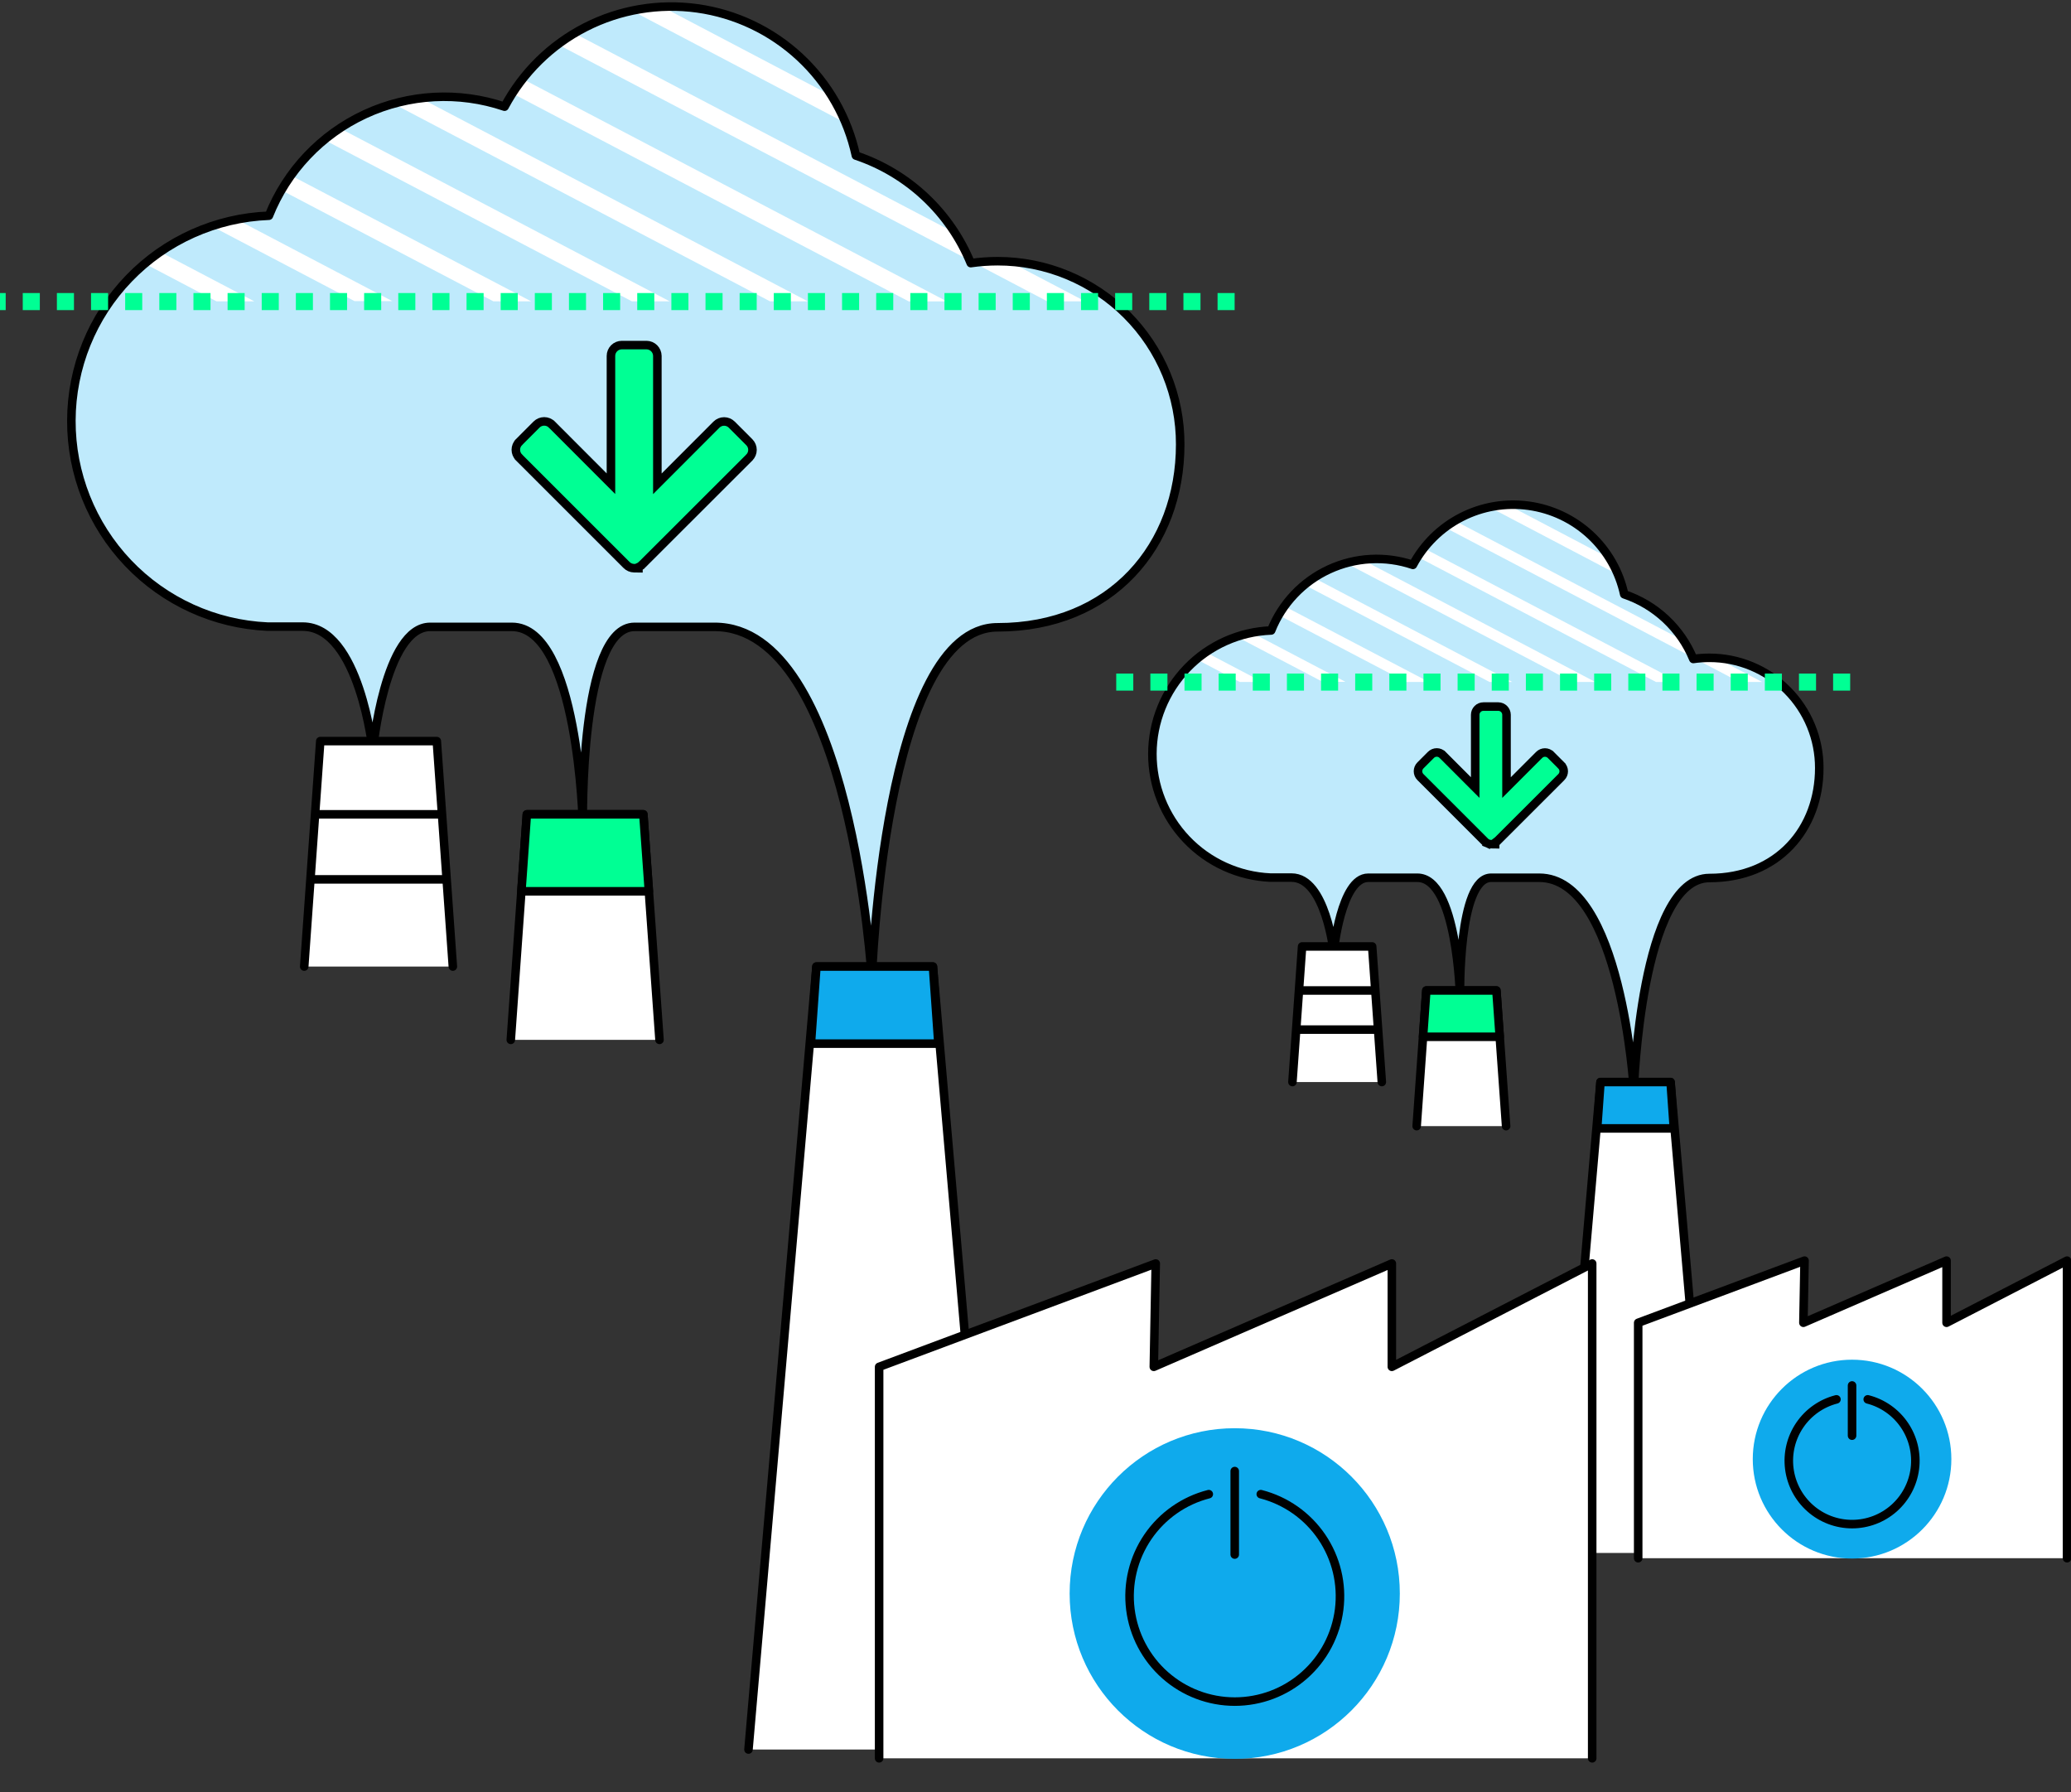 <svg width="364" height="315" viewBox="0 0 364 315" fill="none" xmlns="http://www.w3.org/2000/svg">
<rect x="0" y="0" width="364" height="315" fill="#333333" stroke="none"/>
<g clip-path="url(#clip0_163_271)">
<path d="M300.45 115.608C299.501 115.61 298.553 115.678 297.614 115.812C296.523 113.156 294.874 110.766 292.78 108.805C290.685 106.843 288.193 105.356 285.473 104.444C284.605 100.444 282.531 96.807 279.533 94.024C276.535 91.242 272.756 89.447 268.706 88.884C264.657 88.32 260.532 89.014 256.89 90.873C253.247 92.731 250.262 95.664 248.337 99.275C243.5 97.641 238.222 97.925 233.588 100.069C228.954 102.213 225.317 106.054 223.425 110.801C217.827 111.014 212.528 113.386 208.637 117.42C204.745 121.455 202.562 126.84 202.544 132.449C202.526 138.058 204.674 143.457 208.54 147.516C212.406 151.576 217.689 153.981 223.286 154.231H226.993C232.998 154.231 234.407 167.306 234.407 167.306C234.407 167.306 235.677 154.258 240.478 154.258H249.106C256.14 154.258 256.613 175.11 256.613 175.11C256.613 175.11 256.224 154.258 262.081 154.258H270.533C284.954 154.258 287.16 191.424 287.16 191.424C287.16 191.424 288.393 154.305 300.45 154.305C312.508 154.305 319.755 145.656 319.755 134.975C319.761 132.433 319.266 129.915 318.299 127.565C317.331 125.215 315.91 123.079 314.117 121.28C312.323 119.481 310.193 118.053 307.848 117.08C305.503 116.107 302.989 115.606 300.45 115.608Z" fill="#BFEAFC"/>
<path d="M225.779 106.56C225.417 107.061 225.074 107.581 224.759 108.11L247.15 119.849H251.145L225.779 106.56Z" fill="white"/>
<path d="M230.941 101.567C230.37 101.946 229.819 102.355 229.291 102.792L261.794 119.849H265.788L230.941 101.567Z" fill="white"/>
<path d="M211.979 114.652C211.413 115.042 210.876 115.459 210.357 115.895L217.882 119.849H221.877L211.979 114.652Z" fill="white"/>
<path d="M220.023 111.2C219.124 111.372 218.239 111.608 217.373 111.905L232.479 119.83H236.474L220.023 111.2Z" fill="white"/>
<path d="M253.981 92.705L297.54 115.543C297.112 114.532 296.598 113.56 296.001 112.638L255.723 91.527C255.121 91.887 254.54 92.281 253.981 92.705Z" fill="white"/>
<path d="M239.486 98.394C238.509 98.514 237.543 98.706 236.594 98.969L276.391 119.849H280.385L239.486 98.394Z" fill="white"/>
<path d="M265.019 88.733C263.935 88.776 262.856 88.909 261.794 89.132L284.37 100.992C283.955 99.999 283.463 99.04 282.897 98.124L265.019 88.733Z" fill="white"/>
<path d="M301.72 115.663C301.303 115.663 300.876 115.608 300.45 115.608C299.613 115.612 298.778 115.668 297.948 115.775L305.705 119.849H309.699L301.72 115.663Z" fill="white"/>
<path d="M250.264 96.352C249.876 96.843 249.514 97.354 249.18 97.883L291.062 119.858H295.093L250.264 96.352Z" fill="white"/>
<path d="M300.45 115.608C299.501 115.61 298.553 115.678 297.614 115.812C296.523 113.156 294.874 110.766 292.78 108.805C290.685 106.843 288.193 105.356 285.473 104.444C284.605 100.444 282.531 96.807 279.533 94.024C276.535 91.242 272.756 89.447 268.706 88.884C264.657 88.32 260.532 89.014 256.89 90.873C253.247 92.731 250.262 95.664 248.337 99.275C243.5 97.641 238.222 97.925 233.588 100.069C228.954 102.213 225.317 106.054 223.425 110.801C217.827 111.014 212.528 113.386 208.637 117.42C204.745 121.455 202.562 126.84 202.544 132.449C202.526 138.058 204.674 143.457 208.54 147.516C212.406 151.576 217.689 153.981 223.286 154.231V154.231H226.993C232.998 154.231 234.407 167.306 234.407 167.306C234.407 167.306 235.677 154.258 240.478 154.258H249.106C256.14 154.258 256.613 175.11 256.613 175.11C256.613 175.11 256.224 154.258 262.081 154.258H270.533C284.954 154.258 287.16 191.424 287.16 191.424C287.16 191.424 288.392 154.305 300.45 154.305C312.508 154.305 319.755 145.656 319.755 134.975C319.761 132.433 319.266 129.915 318.299 127.565C317.331 125.215 315.91 123.079 314.117 121.28C312.323 119.481 310.193 118.053 307.848 117.08C305.503 116.107 302.989 115.606 300.45 115.608V115.608Z" stroke="black" stroke-width="1.5" stroke-linecap="round" stroke-linejoin="round"/>
<path d="M248.995 197.911L250.691 174.071H263.008L264.713 197.911" fill="white"/>
<path d="M248.995 197.911L250.691 174.071H263.008L264.713 197.911" stroke="black" stroke-width="1.5" stroke-linecap="round" stroke-linejoin="round"/>
<path d="M263.592 182.209L263.008 174.071H250.691L250.116 182.209H263.592Z" fill="#00FF94" stroke="black" stroke-width="1.5" stroke-linecap="round" stroke-linejoin="round"/>
<path d="M227.16 190.162L228.856 166.332H241.173L242.869 190.162" fill="white"/>
<path d="M227.16 190.162L228.856 166.332H241.173L242.869 190.162" stroke="black" stroke-width="1.5" stroke-linecap="round" stroke-linejoin="round"/>
<path d="M274.12 272.92L281.303 190.162H293.62L300.802 272.92" fill="white"/>
<path d="M274.12 272.92L281.303 190.162H293.62L300.802 272.92" stroke="black" stroke-width="1.5" stroke-linecap="round" stroke-linejoin="round"/>
<path d="M294.194 198.31L293.62 190.162H281.303L280.719 198.31H294.194Z" fill="#0FAAEC" stroke="black" stroke-width="1.5" stroke-linecap="round" stroke-linejoin="round"/>
<path d="M228.3 174.071H241.747" stroke="black" stroke-width="1.5" stroke-miterlimit="10"/>
<path d="M227.818 180.947H242.211" stroke="black" stroke-width="1.5" stroke-miterlimit="10"/>
<path d="M262.024 148.355L262.785 148.365V148.135C262.883 148.075 262.974 148.004 263.056 147.921C263.057 147.921 263.057 147.921 263.057 147.921L274.418 136.573L274.419 136.572C274.69 136.3 274.841 135.933 274.841 135.55C274.841 135.167 274.69 134.8 274.419 134.529L274.419 134.528L272.566 132.673C272.566 132.673 272.566 132.673 272.566 132.673C272.565 132.673 272.565 132.672 272.565 132.672C272.295 132.401 271.927 132.249 271.544 132.248L271.543 132.248C271.159 132.249 270.792 132.401 270.522 132.672C270.521 132.672 270.521 132.673 270.521 132.673C270.521 132.673 270.521 132.673 270.521 132.673L264.786 138.415V125.621H264.786L264.786 125.611C264.781 125.232 264.629 124.87 264.361 124.601C264.093 124.333 263.731 124.18 263.351 124.175L263.351 124.175H263.341H260.728C260.344 124.175 259.977 124.327 259.706 124.599C259.435 124.87 259.283 125.237 259.283 125.621V138.406L253.548 132.663L253.547 132.663C253.276 132.392 252.909 132.239 252.526 132.239C252.142 132.239 251.775 132.392 251.504 132.663L251.504 132.663L249.65 134.519L249.65 134.519C249.379 134.791 249.228 135.158 249.228 135.541C249.228 135.924 249.379 136.291 249.65 136.562L249.651 136.563L261.009 147.917C261.14 148.052 261.296 148.16 261.469 148.235L261.743 147.605L261.469 148.235C261.644 148.311 261.833 148.352 262.024 148.355ZM262.035 147.595L262.035 147.604L262.035 147.595ZM261.339 147.595L261.543 147.391L261.33 147.605L261.339 147.595Z" fill="#00FF94" stroke="black" stroke-width="1.5"/>
<path d="M363.305 273.848V221.547L342.128 232.469V221.547L316.965 232.469L317.169 221.547L287.929 232.469V273.848" fill="white"/>
<path d="M363.305 273.848V221.547L342.128 232.469V221.547L316.965 232.469L317.169 221.547L287.929 232.469V273.848" stroke="black" stroke-width="1.5" stroke-linecap="round" stroke-linejoin="round"/>
<path d="M325.519 273.905C335.157 273.905 342.971 266.082 342.971 256.432C342.971 246.781 335.157 238.958 325.519 238.958C315.881 238.958 308.068 246.781 308.068 256.432C308.068 266.082 315.881 273.905 325.519 273.905Z" fill="#0FAAEC"/>
<path d="M328.272 245.927C330.897 246.597 333.188 248.204 334.714 250.447C336.24 252.689 336.896 255.412 336.559 258.104C336.221 260.796 334.914 263.272 332.882 265.067C330.85 266.863 328.234 267.853 325.524 267.853C322.814 267.853 320.197 266.863 318.166 265.067C316.134 263.272 314.826 260.796 314.489 258.104C314.151 255.412 314.807 252.689 316.333 250.447C317.859 248.204 320.15 246.597 322.776 245.927" stroke="black" stroke-width="1.5" stroke-linecap="round" stroke-linejoin="round"/>
<path d="M325.519 243.486V252.311" stroke="black" stroke-width="1.5" stroke-linecap="round" stroke-linejoin="round"/>
<path d="M190.189 119.875L325.509 119.876" stroke="#00FF94" stroke-width="3" stroke-dasharray="3 3"/>
</g>
<g clip-path="url(#clip1_163_271)">
<path d="M175.334 45.904C173.756 45.907 172.181 46.02 170.619 46.243C168.805 41.827 166.063 37.853 162.58 34.592C159.097 31.331 154.954 28.858 150.432 27.342C148.988 20.691 145.54 14.643 140.555 10.017C135.569 5.39 129.286 2.406 122.553 1.469C115.82 0.532 108.962 1.686 102.905 4.776C96.849 7.866 91.885 12.743 88.684 18.747C80.642 16.03 71.865 16.503 64.16 20.067C56.456 23.632 50.408 30.018 47.262 37.911C37.955 38.265 29.144 42.209 22.674 48.918C16.203 55.626 12.573 64.58 12.543 73.906C12.514 83.232 16.086 92.209 22.514 98.959C28.941 105.708 37.726 109.709 47.031 110.123H53.195C63.181 110.123 65.523 131.863 65.523 131.863C65.523 131.863 67.634 110.169 75.616 110.169H89.963C101.659 110.169 102.445 144.84 102.445 144.84C102.445 144.84 101.798 110.169 111.537 110.169H125.591C149.569 110.169 153.236 171.965 153.236 171.965C153.236 171.965 155.286 110.246 175.334 110.246C195.382 110.246 207.433 95.866 207.433 78.106C207.443 73.879 206.62 69.692 205.011 65.785C203.403 61.877 201.04 58.326 198.058 55.335C195.076 52.343 191.534 49.97 187.634 48.352C183.735 46.734 179.555 45.902 175.334 45.904Z" fill="#BFEAFC"/>
<path d="M51.176 30.86C50.575 31.693 50.005 32.557 49.481 33.436L86.712 52.955H93.353L51.176 30.86Z" fill="white"/>
<path d="M59.76 22.558C58.81 23.189 57.895 23.869 57.017 24.595L111.059 52.955H117.701L59.76 22.558Z" fill="white"/>
<path d="M28.231 44.315C27.291 44.963 26.397 45.657 25.534 46.382L38.047 52.955H44.689L28.231 44.315Z" fill="white"/>
<path d="M41.607 38.575C40.112 38.862 38.639 39.254 37.2 39.747L62.318 52.924H68.959L41.607 38.575Z" fill="white"/>
<path d="M98.069 7.823L170.495 45.796C169.784 44.115 168.928 42.499 167.937 40.966L100.966 5.863C99.965 6.463 98.998 7.117 98.069 7.823Z" fill="white"/>
<path d="M73.968 17.281C72.344 17.481 70.737 17.801 69.16 18.238L135.33 52.955H141.972L73.968 17.281Z" fill="white"/>
<path d="M116.422 1.219C114.619 1.29 112.825 1.512 111.059 1.882L148.598 21.602C147.908 19.95 147.089 18.356 146.148 16.834L116.422 1.219Z" fill="white"/>
<path d="M177.445 45.996C176.752 45.996 176.043 45.904 175.334 45.904C173.943 45.911 172.553 46.003 171.173 46.181L184.071 52.955H190.713L177.445 45.996Z" fill="white"/>
<path d="M91.889 13.887C91.243 14.703 90.642 15.553 90.086 16.433L159.724 52.971H166.427L91.889 13.887Z" fill="white"/>
<path d="M175.334 45.904C173.756 45.907 172.181 46.02 170.619 46.243C168.805 41.827 166.063 37.853 162.58 34.592C159.097 31.331 154.954 28.858 150.432 27.342C148.988 20.691 145.54 14.643 140.555 10.017C135.569 5.39 129.286 2.406 122.553 1.469C115.82 0.532 108.962 1.686 102.905 4.776C96.849 7.866 91.885 12.743 88.684 18.747C80.642 16.03 71.865 16.503 64.16 20.067C56.456 23.632 50.408 30.018 47.262 37.911C37.955 38.265 29.144 42.209 22.674 48.918C16.203 55.626 12.573 64.58 12.543 73.906C12.514 83.232 16.086 92.209 22.514 98.959C28.941 105.708 37.726 109.709 47.031 110.123V110.123H53.195C63.181 110.123 65.523 131.863 65.523 131.863C65.523 131.863 67.634 110.169 75.616 110.169H89.963C101.659 110.169 102.445 144.84 102.445 144.84C102.445 144.84 101.798 110.169 111.537 110.169H125.591C149.569 110.169 153.236 171.965 153.236 171.965C153.236 171.965 155.286 110.246 175.334 110.246C195.382 110.246 207.433 95.866 207.433 78.106C207.443 73.879 206.62 69.692 205.011 65.785C203.403 61.877 201.04 58.326 198.058 55.335C195.076 52.343 191.534 49.97 187.634 48.352C183.735 46.734 179.555 45.902 175.334 45.904V45.904Z" stroke="black" stroke-width="1.5" stroke-linecap="round" stroke-linejoin="round"/>
<path d="M89.778 182.751L92.598 143.112H113.078L115.913 182.751" fill="white"/>
<path d="M89.778 182.751L92.598 143.112H113.078L115.913 182.751" stroke="black" stroke-width="1.5" stroke-linecap="round" stroke-linejoin="round"/>
<path d="M114.049 156.644L113.078 143.112H92.598L91.643 156.644H114.049Z" fill="#00FF94" stroke="black" stroke-width="1.5" stroke-linecap="round" stroke-linejoin="round"/>
<path d="M53.472 169.867L56.292 130.243H76.772L79.592 169.867" fill="white"/>
<path d="M53.472 169.867L56.292 130.243H76.772L79.592 169.867" stroke="black" stroke-width="1.5" stroke-linecap="round" stroke-linejoin="round"/>
<path d="M131.554 307.47L143.497 169.867H163.977L175.92 307.47" fill="white"/>
<path d="M131.554 307.47L143.497 169.867H163.977L175.92 307.47" stroke="black" stroke-width="1.5" stroke-linecap="round" stroke-linejoin="round"/>
<path d="M164.932 183.414L163.977 169.867H143.497L142.526 183.414H164.932Z" fill="#0FAAEC" stroke="black" stroke-width="1.5" stroke-linecap="round" stroke-linejoin="round"/>
<path d="M55.368 143.112H77.728" stroke="black" stroke-width="1.5" stroke-miterlimit="10"/>
<path d="M54.566 154.545H78.498" stroke="black" stroke-width="1.5" stroke-miterlimit="10"/>
<path d="M111.449 99.856L112.21 99.866V99.686C112.431 99.591 112.634 99.454 112.807 99.281C112.807 99.281 112.808 99.281 112.808 99.281L131.699 80.411L131.7 80.41C132.057 80.052 132.257 79.567 132.257 79.062C132.257 78.557 132.057 78.073 131.7 77.715L131.7 77.715L128.618 74.629C128.261 74.271 127.777 74.07 127.271 74.069L127.27 74.069C126.764 74.07 126.28 74.271 125.923 74.629L115.538 85.027V62.553H115.538L115.538 62.543C115.532 62.042 115.33 61.563 114.976 61.209C114.622 60.854 114.144 60.652 113.643 60.645V60.645H113.633H109.287C108.781 60.645 108.297 60.846 107.939 61.204C107.582 61.562 107.381 62.047 107.381 62.553V85.011L96.997 74.613L96.996 74.613C96.639 74.256 96.155 74.055 95.649 74.055C95.144 74.055 94.659 74.256 94.302 74.613L94.302 74.613L91.22 77.699L91.22 77.7C90.863 78.057 90.663 78.542 90.663 79.047C90.663 79.552 90.863 80.037 91.22 80.394L91.22 80.395L110.108 99.277C110.282 99.456 110.489 99.599 110.717 99.698C110.948 99.799 111.197 99.852 111.449 99.856Z" fill="#00FF94" stroke="black" stroke-width="1.5"/>
<path d="M279.844 309.013V222.051L244.632 240.212V222.051L202.794 240.212L203.133 222.051L154.515 240.212V309.013" fill="white"/>
<path d="M279.844 309.013V222.051L244.632 240.212V222.051L202.794 240.212L203.133 222.051L154.515 240.212V309.013" stroke="black" stroke-width="1.5" stroke-linecap="round" stroke-linejoin="round"/>
<path d="M217.017 309.109C233.042 309.109 246.034 296.101 246.034 280.055C246.034 264.008 233.042 251 217.017 251C200.991 251 188 264.008 188 280.055C188 296.101 200.991 309.109 217.017 309.109Z" fill="#0FAAEC"/>
<path d="M221.594 262.588C225.96 263.703 229.769 266.375 232.306 270.103C234.843 273.831 235.934 278.359 235.373 282.835C234.812 287.311 232.638 291.429 229.259 294.414C225.881 297.398 221.53 299.046 217.025 299.046C212.519 299.046 208.168 297.398 204.79 294.414C201.412 291.429 199.238 287.311 198.677 282.835C198.116 278.359 199.206 273.831 201.743 270.103C204.28 266.375 208.09 263.703 212.456 262.588" stroke="black" stroke-width="1.5" stroke-linecap="round" stroke-linejoin="round"/>
<path d="M217.017 258.53V273.204" stroke="black" stroke-width="1.5" stroke-linecap="round" stroke-linejoin="round"/>
<path d="M-8 53L217 53" stroke="#00FF94" stroke-width="3" stroke-dasharray="3 3"/>
</g>
<defs>
<clipPath id="clip0_163_271">
<rect width="169" height="189.448" fill="white" transform="translate(195 88)"/>
</clipPath>
<clipPath id="clip1_163_271">
<rect width="281" height="315" fill="white"/>
</clipPath>
</defs>
</svg>
